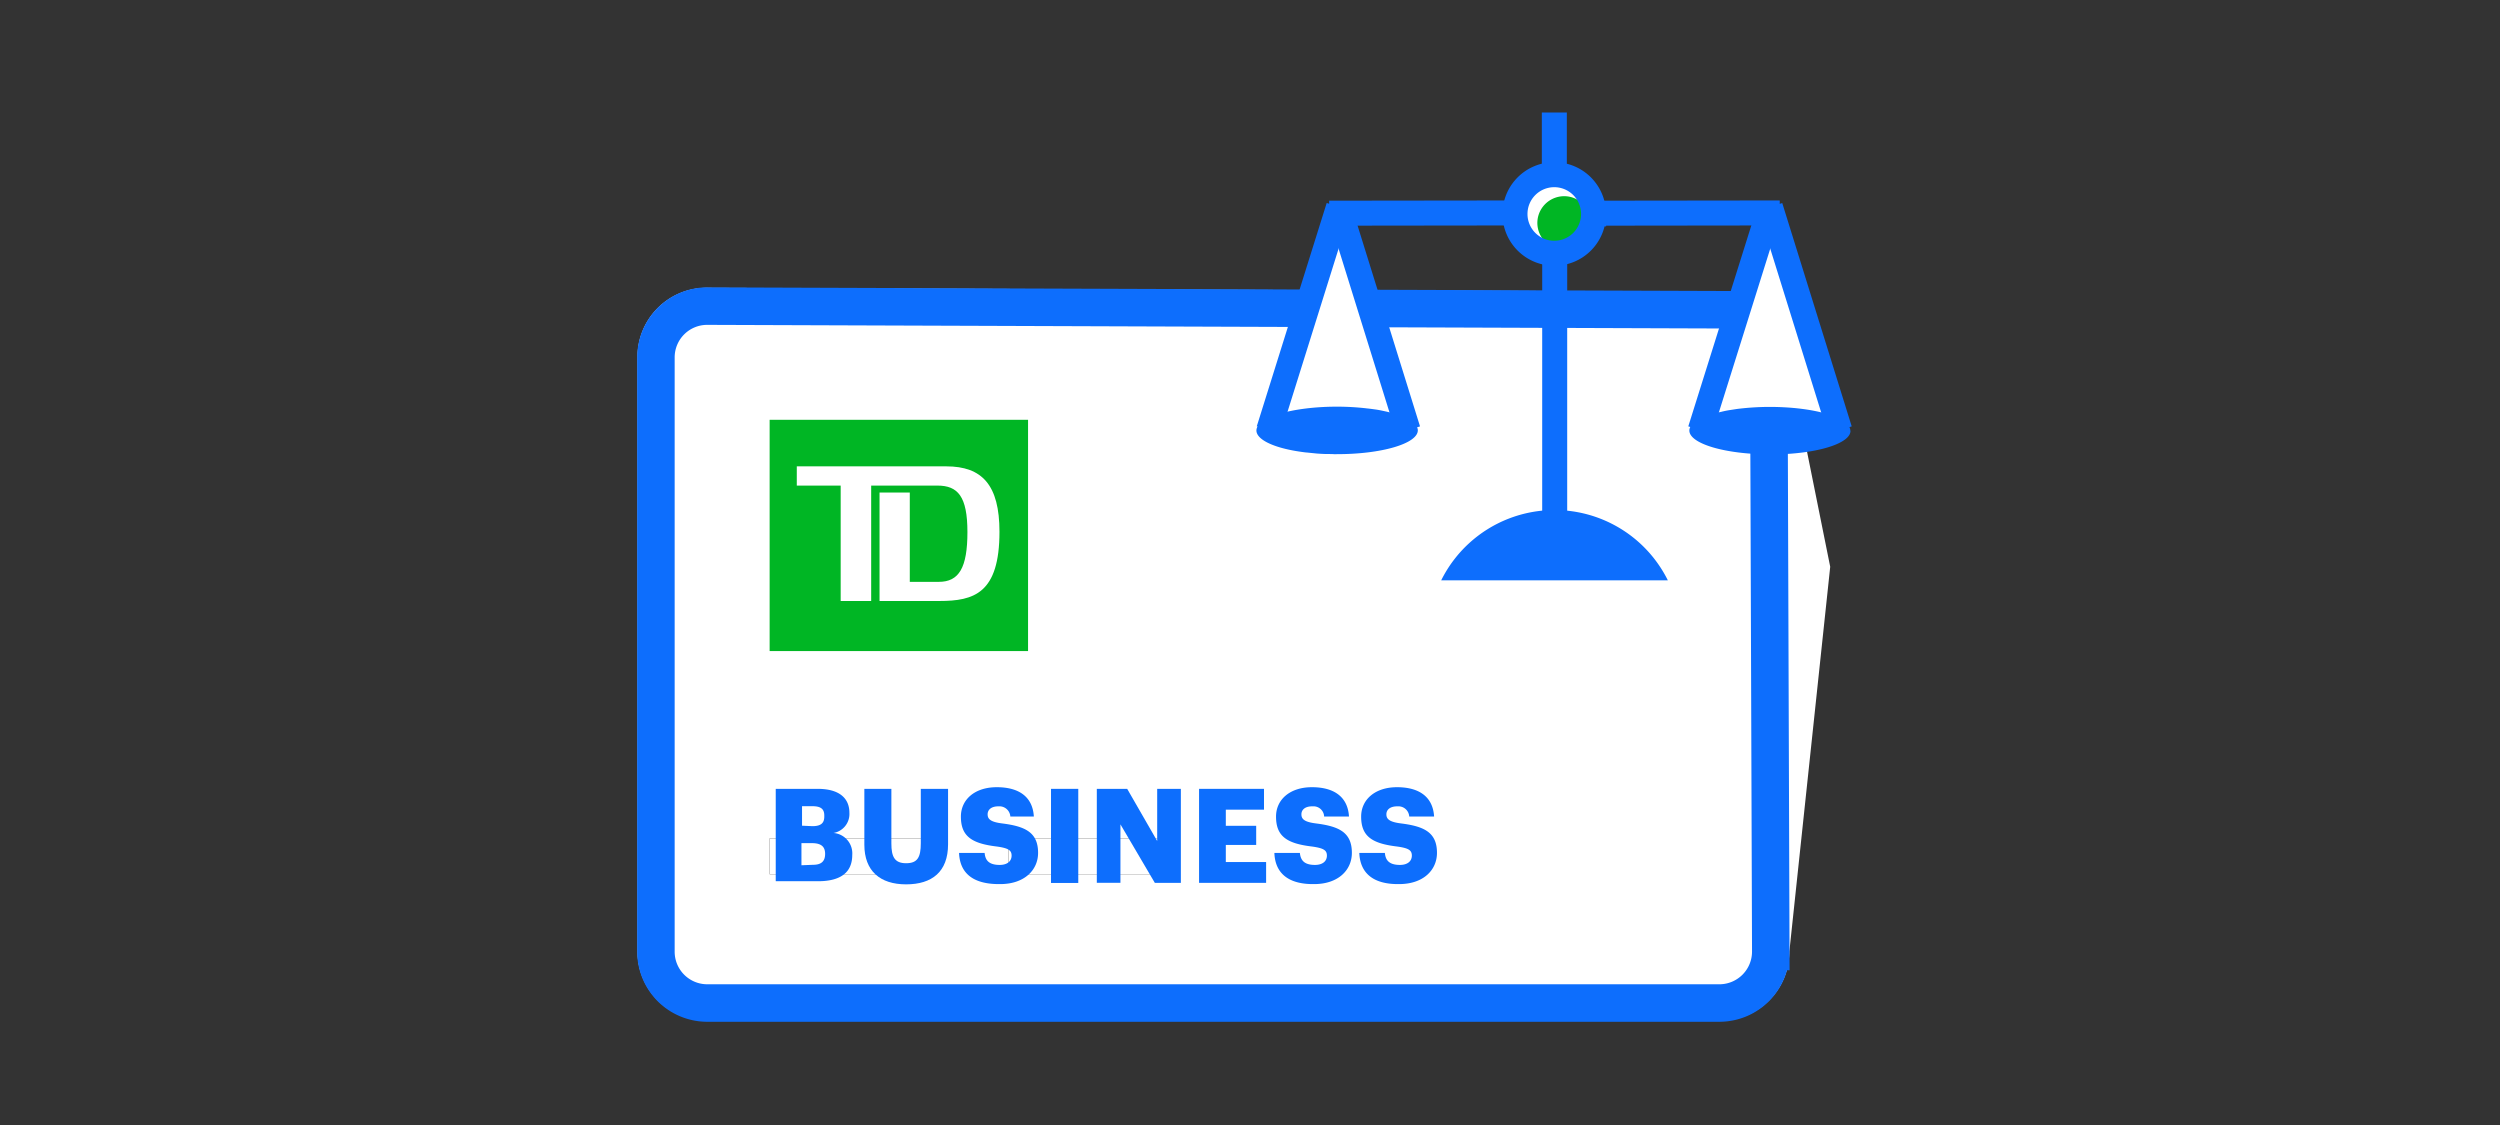 <svg xmlns="http://www.w3.org/2000/svg" xmlns:xlink="http://www.w3.org/1999/xlink" width="200" height="90" viewBox="0 0 200 90">
  <rect x="0" y="0" width="200" height="90" fill="#333333" stroke="none"/>
  <defs>
    <clipPath id="clip-SBLawChecking_smp_200x90">
      <rect width="200" height="90"/>
    </clipPath>
  </defs>
  <g id="SBLawChecking_smp_200x90" clip-path="url(#clip-SBLawChecking_smp_200x90)">
    <g id="Group_660" data-name="Group 660" transform="translate(51 9)">
      <g id="FLT_ART_WORKS_2_" transform="translate(0 14.025)">
        <path id="Path_1775" data-name="Path 1775" d="M95.417,36.979,90.988,14.985,5.5,14.66A5.532,5.532,0,0,0,0,20.218H0V67.754a5.53,5.53,0,0,0,5.52,5.529h81.1a5.532,5.532,0,0,0,5.529-5.529m-68.8-6.18H10.571V58.7H23.342Zm19.372,0H29.675V58.7H42.715Z" transform="translate(0 -14.66)" fill="#fff"/>
        <rect id="Rectangle_305" data-name="Rectangle 305" width="12.771" height="2.87" transform="translate(10.571 44.044)" fill="#fff"/>
        <rect id="Rectangle_306" data-name="Rectangle 306" width="13.039" height="2.87" transform="translate(29.676 44.044)" fill="#fff"/>
        <path id="Path_1776" data-name="Path 1776" d="M11.05,25.7V44.2H31.723V25.7ZM24.625,40.193H19.842V31.516h2.42v7.146h2.325c1.607,0,2.286-1.119,2.286-3.98s-.765-3.721-2.4-3.721h-5.3v9.232H16.733V30.962H13.222v-1.54H25.18c2.87,0,4.257,1.492,4.257,5.233C29.437,39.591,27.39,40.193,24.625,40.193Z" transform="translate(-0.479 -15.139)" fill="#00b624"/>
        <path id="Path_1777" data-name="Path 1777" d="M90.576,22.226l.153,45.594a4.114,4.114,0,0,1-4.047,4.123H5.587A4.108,4.108,0,0,1,1.54,67.821V20.284A4.1,4.1,0,0,1,5.625,16.19l83.994.3" transform="translate(-0.067 -14.726)" fill="none" stroke="#0d6efd" stroke-linecap="square" stroke-miterlimit="10" stroke-width="3"/>
      </g>
      <path id="Path_1778" data-name="Path 1778" d="M11.56,56.56h3.358c1.779,0,2.535.794,2.535,1.913h0a1.542,1.542,0,0,1-1.272,1.617,1.639,1.639,0,0,1,1.5,1.76h0c0,1.349-.871,2.1-2.736,2.1H11.56V56.56Zm2.927,2.985c.67,0,.957-.23.957-.765v-.086c0-.517-.268-.746-.957-.746h-.823v1.559Zm.067,3.09c.689,0,.957-.316.957-.871h0c0-.574-.306-.861-1.062-.861h-.832v1.77Z" transform="translate(-0.501 -2.452)" fill="#0d6efd"/>
      <path id="Path_1779" data-name="Path 1779" d="M18.97,61.028V56.56h2.162v4.372c0,1.062.258,1.578,1.177,1.578s1.177-.478,1.177-1.607V56.56h2.181V61c0,2.191-1.282,3.2-3.358,3.2S18.97,63.132,18.97,61.028Z" transform="translate(-0.822 -2.452)" fill="#0d6efd"/>
      <path id="Path_1780" data-name="Path 1780" d="M26.89,61.682h2.047c.048.545.3.957,1.2.957.622,0,.957-.306.957-.746s-.287-.6-1.186-.727c-2.009-.239-2.87-.823-2.87-2.392,0-1.368,1.11-2.353,2.87-2.353s2.87.756,2.966,2.344H30.994a.877.877,0,0,0-.938-.813h-.019c-.564,0-.861.268-.861.641s.23.612,1.167.727c1.8.23,2.87.689,2.87,2.353,0,1.378-1.1,2.5-3.033,2.5C28.028,64.2,26.957,63.317,26.89,61.682Z" transform="translate(-1.166 -2.445)" fill="#0d6efd"/>
      <rect id="Rectangle_307" data-name="Rectangle 307" width="2.181" height="7.529" transform="translate(33.081 54.108)" fill="#0d6efd"/>
      <path id="Path_1781" data-name="Path 1781" d="M38.41,56.56h2.43l2.4,4.171V56.56h1.894v7.519H43.05L40.3,59.4v4.678H38.41Z" transform="translate(-1.665 -2.452)" fill="#0d6efd"/>
      <path id="Path_1782" data-name="Path 1782" d="M46.96,56.56h5.195v1.665H49.1v1.291h2.43v1.531H49.1v1.368h3.224v1.665H46.96Z" transform="translate(-2.035 -2.452)" fill="#0d6efd"/>
      <path id="Path_1783" data-name="Path 1783" d="M53.26,61.682H55.3c.057.545.306.957,1.205.957.622,0,.957-.306.957-.746s-.287-.6-1.2-.727c-2.009-.239-2.87-.823-2.87-2.392,0-1.368,1.119-2.353,2.87-2.353s2.87.756,2.966,2.344H57.24a.85.85,0,0,0-.9-.813h-.057c-.564,0-.861.268-.861.641s.23.612,1.167.727c1.8.23,2.87.689,2.87,2.353,0,1.378-1.091,2.5-3.023,2.5C54.4,64.2,53.317,63.317,53.26,61.682Z" transform="translate(-2.309 -2.445)" fill="#0d6efd"/>
      <path id="Path_1784" data-name="Path 1784" d="M60.36,61.682h2.047c.048.545.306.957,1.2.957.622,0,.957-.306.957-.746s-.277-.6-1.186-.727c-2.009-.239-2.87-.823-2.87-2.392,0-1.368,1.119-2.353,2.87-2.353s2.87.756,2.966,2.344h-1.99a.867.867,0,0,0-.918-.813h-.038c-.574,0-.871.268-.871.641s.239.612,1.177.727c1.8.23,2.87.689,2.87,2.353,0,1.378-1.091,2.5-3.033,2.5C61.5,64.2,60.427,63.317,60.36,61.682Z" transform="translate(-2.616 -2.445)" fill="#0d6efd"/>
      <g id="FLT_ART_WORKS_1_" transform="translate(49.51)">
        <circle id="Ellipse_35" data-name="Ellipse 35" cx="2.66" cy="2.66" r="2.66" transform="translate(21.436 5.482)" fill="#fff"/>
        <path id="Path_1785" data-name="Path 1785" d="M94.775,7.68l4.515,16.732H90.26" transform="translate(-53.422 -0.333)" fill="#fff"/>
        <path id="Path_1786" data-name="Path 1786" d="M58.405,8.51l4.515,16.732H53.89" transform="translate(-51.846 -0.369)" fill="#fff"/>
        <path id="Path_1787" data-name="Path 1787" d="M67.21,38.865a10.12,10.12,0,0,1,18.129,0Z" transform="translate(-52.423 -1.441)" fill="#0d6efd"/>
        <line id="Line_144" data-name="Line 144" y1="22.931" transform="translate(23.866 11.279)" fill="none" stroke="#0d6efd" stroke-miterlimit="10" stroke-width="2"/>
        <path id="Path_1788" data-name="Path 1788" d="M77.967,7.076a2.149,2.149,0,0,0-2.64,1.492,2.14,2.14,0,1,0,2.64-1.492Z" transform="translate(-52.771 -0.303)" fill="#00b624"/>
        <path id="Path_1789" data-name="Path 1789" d="M100.837,26.514c-.01-1.052-2.9-1.894-6.448-1.894a21.07,21.07,0,0,0-2.363.134c-.277.029-.545.077-.8.115a7.111,7.111,0,0,0-.708.143,9.419,9.419,0,0,0-1.244.354c-.105.038-.2.086-.3.124a1.633,1.633,0,0,0-.258.134c-.5.277-.756.584-.756.89.01,1.052,2.88,1.9,6.429,1.9h.306c.105,0,.3,0,.44-.01h.057c.172,0,.344-.01.536-.019l.3-.019c2.851-.21,4.841-.966,4.822-1.837Z" transform="translate(-53.322 -1.067)" fill="#0d6efd"/>
        <line id="Line_145" data-name="Line 145" x1="5.558" y1="17.87" transform="translate(41.114 7.538)" fill="none" stroke="#0d6efd" stroke-miterlimit="10" stroke-width="2"/>
        <line id="Line_146" data-name="Line 146" y1="17.87" x2="5.606" transform="translate(35.508 7.538)" fill="none" stroke="#0d6efd" stroke-miterlimit="10" stroke-width="2"/>
        <path id="Path_1790" data-name="Path 1790" d="M55.759,28.264l.842.086.3.019c.172.01.344.019.536.019h.057c.144,0,.3,0,.44.01s.2,0,.306,0c3.549,0,6.419-.851,6.429-1.9,0-.306-.258-.612-.756-.89-.077-.048-.172-.086-.258-.134a3.1,3.1,0,0,0-.3-.124,9.178,9.178,0,0,0-1.234-.364c-.22-.048-.459-.1-.708-.143-.268-.038-.545-.077-.823-.105-3.291-.392-7.031.077-8.361,1.052s.249,2.1,3.53,2.478Z" transform="translate(-51.753 -1.066)" fill="#0d6efd"/>
        <path id="Path_1791" data-name="Path 1791" d="M52.78,25.75l.086-.268c.306-.976,5.2-16.617,5.51-17.6" transform="translate(-51.797 -0.342)" fill="none" stroke="#0d6efd" stroke-miterlimit="10" stroke-width="2"/>
        <line id="Line_147" data-name="Line 147" x1="5.558" y1="17.87" transform="translate(6.579 7.538)" fill="none" stroke="#0d6efd" stroke-miterlimit="10" stroke-width="2"/>
        <line id="Line_148" data-name="Line 148" y1="0.019" x2="15" transform="translate(5.823 8.036)" fill="none" stroke="#0d6efd" stroke-miterlimit="10" stroke-width="2"/>
        <line id="Line_149" data-name="Line 149" y1="4.984" transform="translate(23.837)" fill="none" stroke="#0d6efd" stroke-miterlimit="10" stroke-width="2"/>
        <path id="Path_1792" data-name="Path 1792" d="M79.665,8.338A3.143,3.143,0,1,1,76.518,5.2h.01a3.146,3.146,0,0,1,3.138,3.138Z" transform="translate(-52.69 -0.225)" fill="none" stroke="#0d6efd" stroke-miterlimit="10" stroke-width="2"/>
        <line id="Line_150" data-name="Line 150" y1="0.019" x2="15" transform="translate(26.87 8.036)" fill="none" stroke="#0d6efd" stroke-miterlimit="10" stroke-width="2"/>
      </g>
    </g>
  </g>
</svg>
